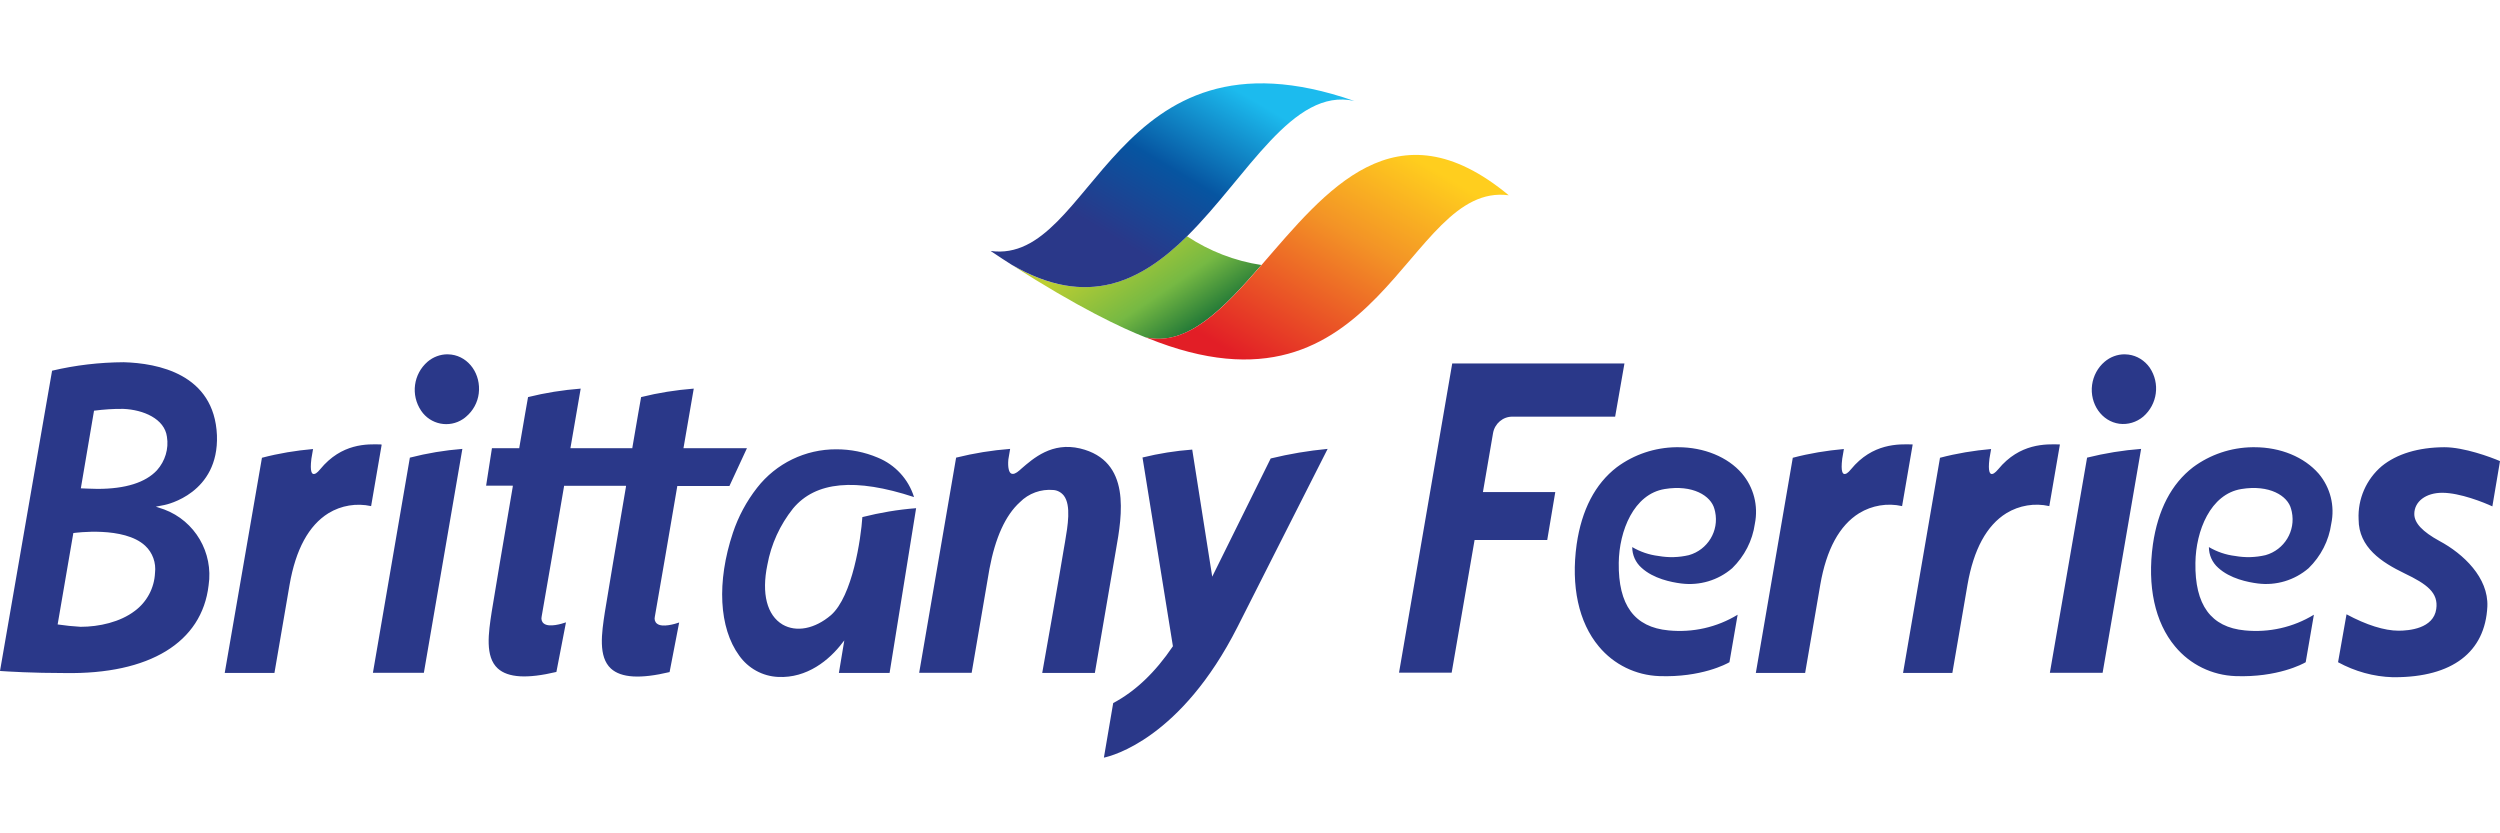 <svg xmlns="http://www.w3.org/2000/svg" xmlns:xlink="http://www.w3.org/1999/xlink" id="BRIT" x="0px" y="0px" viewBox="0 0 180 60" xml:space="preserve">
<linearGradient id="SVGID_1_" gradientUnits="userSpaceOnUse" x1="77.832" y1="48.801" x2="88.794" y2="32.666" gradientTransform="matrix(1 0 0 -1 0 62)">
	<stop offset="0.24" style="stop-color:#BCCE32"></stop>
	<stop offset="0.5" style="stop-color:#76B943"></stop>
	<stop offset="0.74" style="stop-color:#066333"></stop>
</linearGradient>
<path fill="url(#SVGID_1_)" d="M90.82,19.08c-2.74,3.15-5.35,5.9-8.34,5.21c-1.71-0.67-4.84-2.14-9.67-5.24  c5.49,3.22,9.38,1.19,12.65-2.04C87.08,18.08,88.9,18.79,90.82,19.08L90.82,19.08z"></path>
<linearGradient id="SVGID_2_" gradientUnits="userSpaceOnUse" x1="78.575" y1="39.519" x2="90.228" y2="59.07" gradientTransform="matrix(1 0 0 -1 0 62)">
	<stop offset="0.24" style="stop-color:#2A3889"></stop>
	<stop offset="0.52" style="stop-color:#0655A1"></stop>
	<stop offset="0.84" style="stop-color:#1CBBEE"></stop>
</linearGradient>
<path fill="url(#SVGID_2_)" d="M97.51,7.27c-4.43-1-7.69,5.43-12.04,9.74c-3.27,3.23-7.16,5.26-12.65,2.04  c-0.46-0.29-0.93-0.6-1.42-0.93l-0.07-0.05C78.8,19.1,80.03,1.17,97.51,7.27z"></path>
<linearGradient id="SVGID_3_" gradientUnits="userSpaceOnUse" x1="89.881" y1="33.298" x2="101.341" y2="52.528" gradientTransform="matrix(1 0 0 -1 0 62)">
	<stop offset="0.1" style="stop-color:#E21E26"></stop>
	<stop offset="0.62" style="stop-color:#F39326"></stop>
	<stop offset="0.94" style="stop-color:#FFCE1E"></stop>
</linearGradient>
<path fill="url(#SVGID_3_)" d="M108.63,14.06c-7.46-1-9.17,17.11-26.01,10.28l-0.13-0.05c3.01,0.67,5.6-2.06,8.34-5.21  C95.44,13.77,100.48,7.29,108.63,14.06z"></path>
<path fill="#2A3889" d="M8.91,26.08c-1.74,0.01-3.47,0.21-5.16,0.61L3.2,29.85L0,48.31c0.56,0.04,2.34,0.15,4.68,0.15  c6.08,0.1,9.86-2.2,10.34-6.32c0.35-2.35-0.98-4.63-3.2-5.46l-0.6-0.2l0.62-0.12c0.16-0.03,3.93-0.84,3.78-5.02  C15.43,26.91,11.34,26.15,8.91,26.08L8.91,26.08z M11.16,41.26c-0.05,1.08-0.59,2.09-1.46,2.73c-1.05,0.8-2.56,1.14-3.9,1.14  c-0.55-0.03-1.1-0.09-1.65-0.17l1.13-6.58c0.14-0.02,3.65-0.5,5.17,0.91C10.99,39.79,11.25,40.52,11.16,41.26z M11.3,33.86  c-0.82,0.88-2.26,1.34-4.28,1.34c-0.33,0-1.2-0.04-1.2-0.04l0.95-5.59c0.7-0.09,1.4-0.14,2.11-0.13c1.44,0.06,2.97,0.71,3.14,2.01  C12.16,32.31,11.89,33.2,11.3,33.86z M77.77,32.29c-2.03-0.48-3.36,0.7-4.25,1.47l-0.11,0.1c-0.26,0.23-0.46,0.31-0.61,0.23  c-0.15-0.07-0.25-0.43-0.2-1l0.13-0.77c-1.31,0.1-2.61,0.31-3.89,0.63l-2.66,15.49h3.78l1.28-7.48c0.42-2.24,1.15-3.86,2.19-4.8  c0.63-0.64,1.52-0.96,2.41-0.88c0.3,0.02,0.57,0.17,0.76,0.41c0.53,0.7,0.28,2.16,0.08,3.34c-0.03,0.16-0.05,0.31-0.08,0.46  c-0.24,1.49-1.43,8.27-1.56,8.96h3.79l1.51-8.81C80.8,37.06,81.46,33.18,77.77,32.29L77.77,32.29z M30.52,48.43l2.77-16.11  c-1.27,0.1-2.54,0.31-3.78,0.63l-2.66,15.49H30.52z M32.5,25.53c-0.09-0.01-0.19-0.02-0.28-0.02c-0.52,0-1.03,0.19-1.43,0.53  c-1.03,0.89-1.23,2.4-0.47,3.53c0.67,1,2.02,1.27,3.02,0.6c0.08-0.05,0.15-0.11,0.22-0.17c0.5-0.42,0.83-1.02,0.91-1.67  C34.64,26.95,33.77,25.7,32.5,25.53z M148.31,32c-1-0.03-2.89-0.1-4.44,1.79c-0.23,0.27-0.39,0.37-0.51,0.33  c-0.06-0.03-0.24-0.11-0.12-1.09l0.12-0.7c-1.24,0.11-2.47,0.31-3.68,0.63l-2.66,15.49h3.55l1.09-6.35c0.44-2.54,1.38-4.27,2.8-5.15  c0.92-0.56,2.03-0.75,3.09-0.51l0.76-4.42L148.31,32z M137.71,32c-1-0.03-2.89-0.1-4.44,1.79c-0.22,0.27-0.38,0.37-0.51,0.33  c-0.06-0.03-0.24-0.11-0.12-1.09l0.12-0.7c-1.24,0.11-2.47,0.31-3.68,0.63l-2.66,15.49h3.55l1.09-6.35c0.44-2.54,1.38-4.27,2.8-5.15  c0.92-0.56,2.03-0.75,3.09-0.51l0.76-4.42L137.71,32z M52.52,34.99h-3.76v0.04c-0.33,2.01-1.48,8.6-1.61,9.36  c-0.05,0.19,0,0.39,0.15,0.51c0.38,0.31,1.31,0.02,1.6-0.08l-0.69,3.57c-2.1,0.5-3.48,0.42-4.22-0.25  c-0.93-0.85-0.67-2.56-0.44-4.07c0.15-0.97,0.91-5.45,1.52-9.03v-0.06h-4.46v0.04c-0.33,2.01-1.48,8.6-1.61,9.36  c-0.05,0.19,0,0.39,0.15,0.51c0.38,0.31,1.31,0.02,1.6-0.08l-0.69,3.57c-2.1,0.5-3.48,0.42-4.22-0.25  c-0.93-0.85-0.67-2.56-0.44-4.07c0.15-0.97,0.91-5.45,1.52-9.03v-0.06H35l0.42-2.7h1.97v-0.04c0.33-1.95,0.59-3.42,0.63-3.64  c1.24-0.31,2.51-0.51,3.79-0.61l-0.74,4.29h4.46v-0.04c0.33-1.95,0.59-3.42,0.63-3.64c1.24-0.31,2.51-0.51,3.79-0.61l-0.74,4.29  h4.57L52.52,34.99L52.52,34.99z M27.44,32c-1-0.03-2.84-0.1-4.39,1.79c-0.22,0.27-0.38,0.37-0.51,0.33  c-0.06-0.03-0.24-0.11-0.12-1.09l0.12-0.7c-1.24,0.11-2.47,0.31-3.68,0.63l-2.68,15.49h3.58l1.09-6.35c0.44-2.54,1.38-4.27,2.8-5.15  c0.92-0.56,2.02-0.74,3.07-0.51l0.76-4.42L27.44,32z M151.39,48.43l2.77-16.11c-1.31,0.1-2.61,0.31-3.89,0.63l-2.68,15.49H151.39z   M153.25,25.53c-0.09-0.01-0.19-0.02-0.28-0.02c-0.52,0-1.03,0.19-1.43,0.53c-0.5,0.42-0.82,1.02-0.91,1.67  c-0.18,1.37,0.7,2.63,1.96,2.8c0.62,0.08,1.24-0.11,1.72-0.51c1.03-0.89,1.23-2.4,0.47-3.53C154.42,25.96,153.87,25.61,153.25,25.53  L153.25,25.53z M107.5,31.18c0.12-0.68,0.71-1.19,1.4-1.18h7.39l0.67-3.83h-12.4l-3.83,22.26h3.79l1.65-9.55h5.23l0.58-3.45h-5.21  L107.5,31.18z M171.49,33.56c-1.12,0.95-1.74,2.37-1.67,3.83c0,2.03,1.67,3.1,3.3,3.89c1.63,0.78,2.46,1.4,2.29,2.57  c-0.2,1.41-1.96,1.56-2.71,1.56c-1.02,0-2.32-0.41-3.75-1.18l-0.61,3.45c1.21,0.66,2.56,1.04,3.94,1.08h0.12  c4.16,0,6.53-1.8,6.69-5.09c0.09-2.08-1.73-3.8-3.45-4.72c-1.22-0.67-1.81-1.29-1.81-1.94c0-0.9,0.83-1.53,2.01-1.53  c1.28,0,3.01,0.7,3.61,0.98L180,33.2c-0.67-0.29-2.59-1-4.01-1C174.12,32.21,172.57,32.68,171.49,33.56L171.49,33.56z M85.84,32.37  c-1.21,0.09-2.4,0.28-3.58,0.57l2.19,13.59c-1.28,1.89-2.7,3.24-4.3,4.09l-0.67,3.93c0.62-0.13,5.56-1.4,9.62-9.41l2.61-5.16  l3.88-7.66c-1.38,0.13-2.75,0.36-4.1,0.69c-0.83,1.67-4.21,8.51-4.21,8.51L85.84,32.37z M56.35,44.97c-1.13-0.67-1.53-2.23-1.1-4.3  c0.27-1.49,0.91-2.88,1.85-4.06c1.63-1.95,4.48-2.21,8.71-0.82c-0.4-1.29-1.36-2.33-2.61-2.84c-0.94-0.4-1.96-0.6-2.98-0.6  c-2.23-0.01-4.34,1.01-5.71,2.77c-0.76,0.97-1.35,2.07-1.74,3.24c-1.18,3.54-1,6.85,0.45,8.84c0.65,0.92,1.68,1.49,2.81,1.54  c2.06,0.1,3.68-1.2,4.64-2.48l0.12-0.15l-0.39,2.34h3.65l1.91-11.86c-1.31,0.1-2.6,0.32-3.87,0.64c-0.1,1.54-0.71,5.7-2.26,7.06  C58.67,45.28,57.34,45.54,56.35,44.97L56.35,44.97z M116.55,40.52c0.03-2.3,1.08-4.95,3.31-5.31c2.01-0.33,3.33,0.48,3.58,1.44  c0.02,0.06,0.03,0.13,0.05,0.2c0.29,1.38-0.54,2.74-1.89,3.12c-0.72,0.17-1.46,0.19-2.19,0.06c-0.67-0.08-1.31-0.3-1.89-0.64  c0,0.57,0.24,1.11,0.67,1.49c0.86,0.79,2.15,1.04,2.85,1.13c1.33,0.17,2.66-0.22,3.68-1.1c0.88-0.86,1.46-1.98,1.63-3.2  c0.26-1.29-0.08-2.62-0.93-3.62c-1.02-1.19-2.74-1.89-4.6-1.89h-0.13c-1.54,0.02-3.04,0.52-4.28,1.44c-1.56,1.2-2.53,3.07-2.89,5.55  c-0.42,3.01,0.14,5.62,1.6,7.36c1.08,1.3,2.66,2.07,4.35,2.13c3.01,0.11,4.85-0.88,5.05-1l0.59-3.42c-1.49,0.91-3.23,1.3-4.97,1.13  C117.67,45.16,116.51,43.56,116.55,40.52z M162.32,32.2h-0.14c-1.54,0.02-3.04,0.52-4.28,1.44c-1.56,1.2-2.53,3.07-2.89,5.55  c-0.42,3.01,0.14,5.62,1.6,7.36c1.08,1.3,2.66,2.07,4.35,2.13c3.01,0.11,4.85-0.88,5.05-1l0.59-3.42c-1.49,0.91-3.23,1.3-4.97,1.13  c-2.44-0.23-3.61-1.83-3.56-4.87c0.03-2.3,1.08-4.95,3.31-5.31c2.01-0.33,3.34,0.48,3.58,1.44c0.02,0.06,0.03,0.13,0.05,0.2  c0.29,1.38-0.54,2.74-1.89,3.12c-0.72,0.17-1.47,0.19-2.19,0.06c-0.67-0.08-1.31-0.3-1.89-0.64c0,0.57,0.24,1.11,0.67,1.49  c0.86,0.79,2.15,1.04,2.85,1.13c1.32,0.17,2.65-0.23,3.66-1.1c0.88-0.86,1.46-1.98,1.63-3.2c0.27-1.28-0.06-2.6-0.9-3.6  C165.9,32.9,164.19,32.2,162.32,32.2L162.32,32.2z"></path>
<g>
</g>
<g>
</g>
<g>
</g>
<g>
</g>
<g>
</g>
<g>
</g>
</svg>